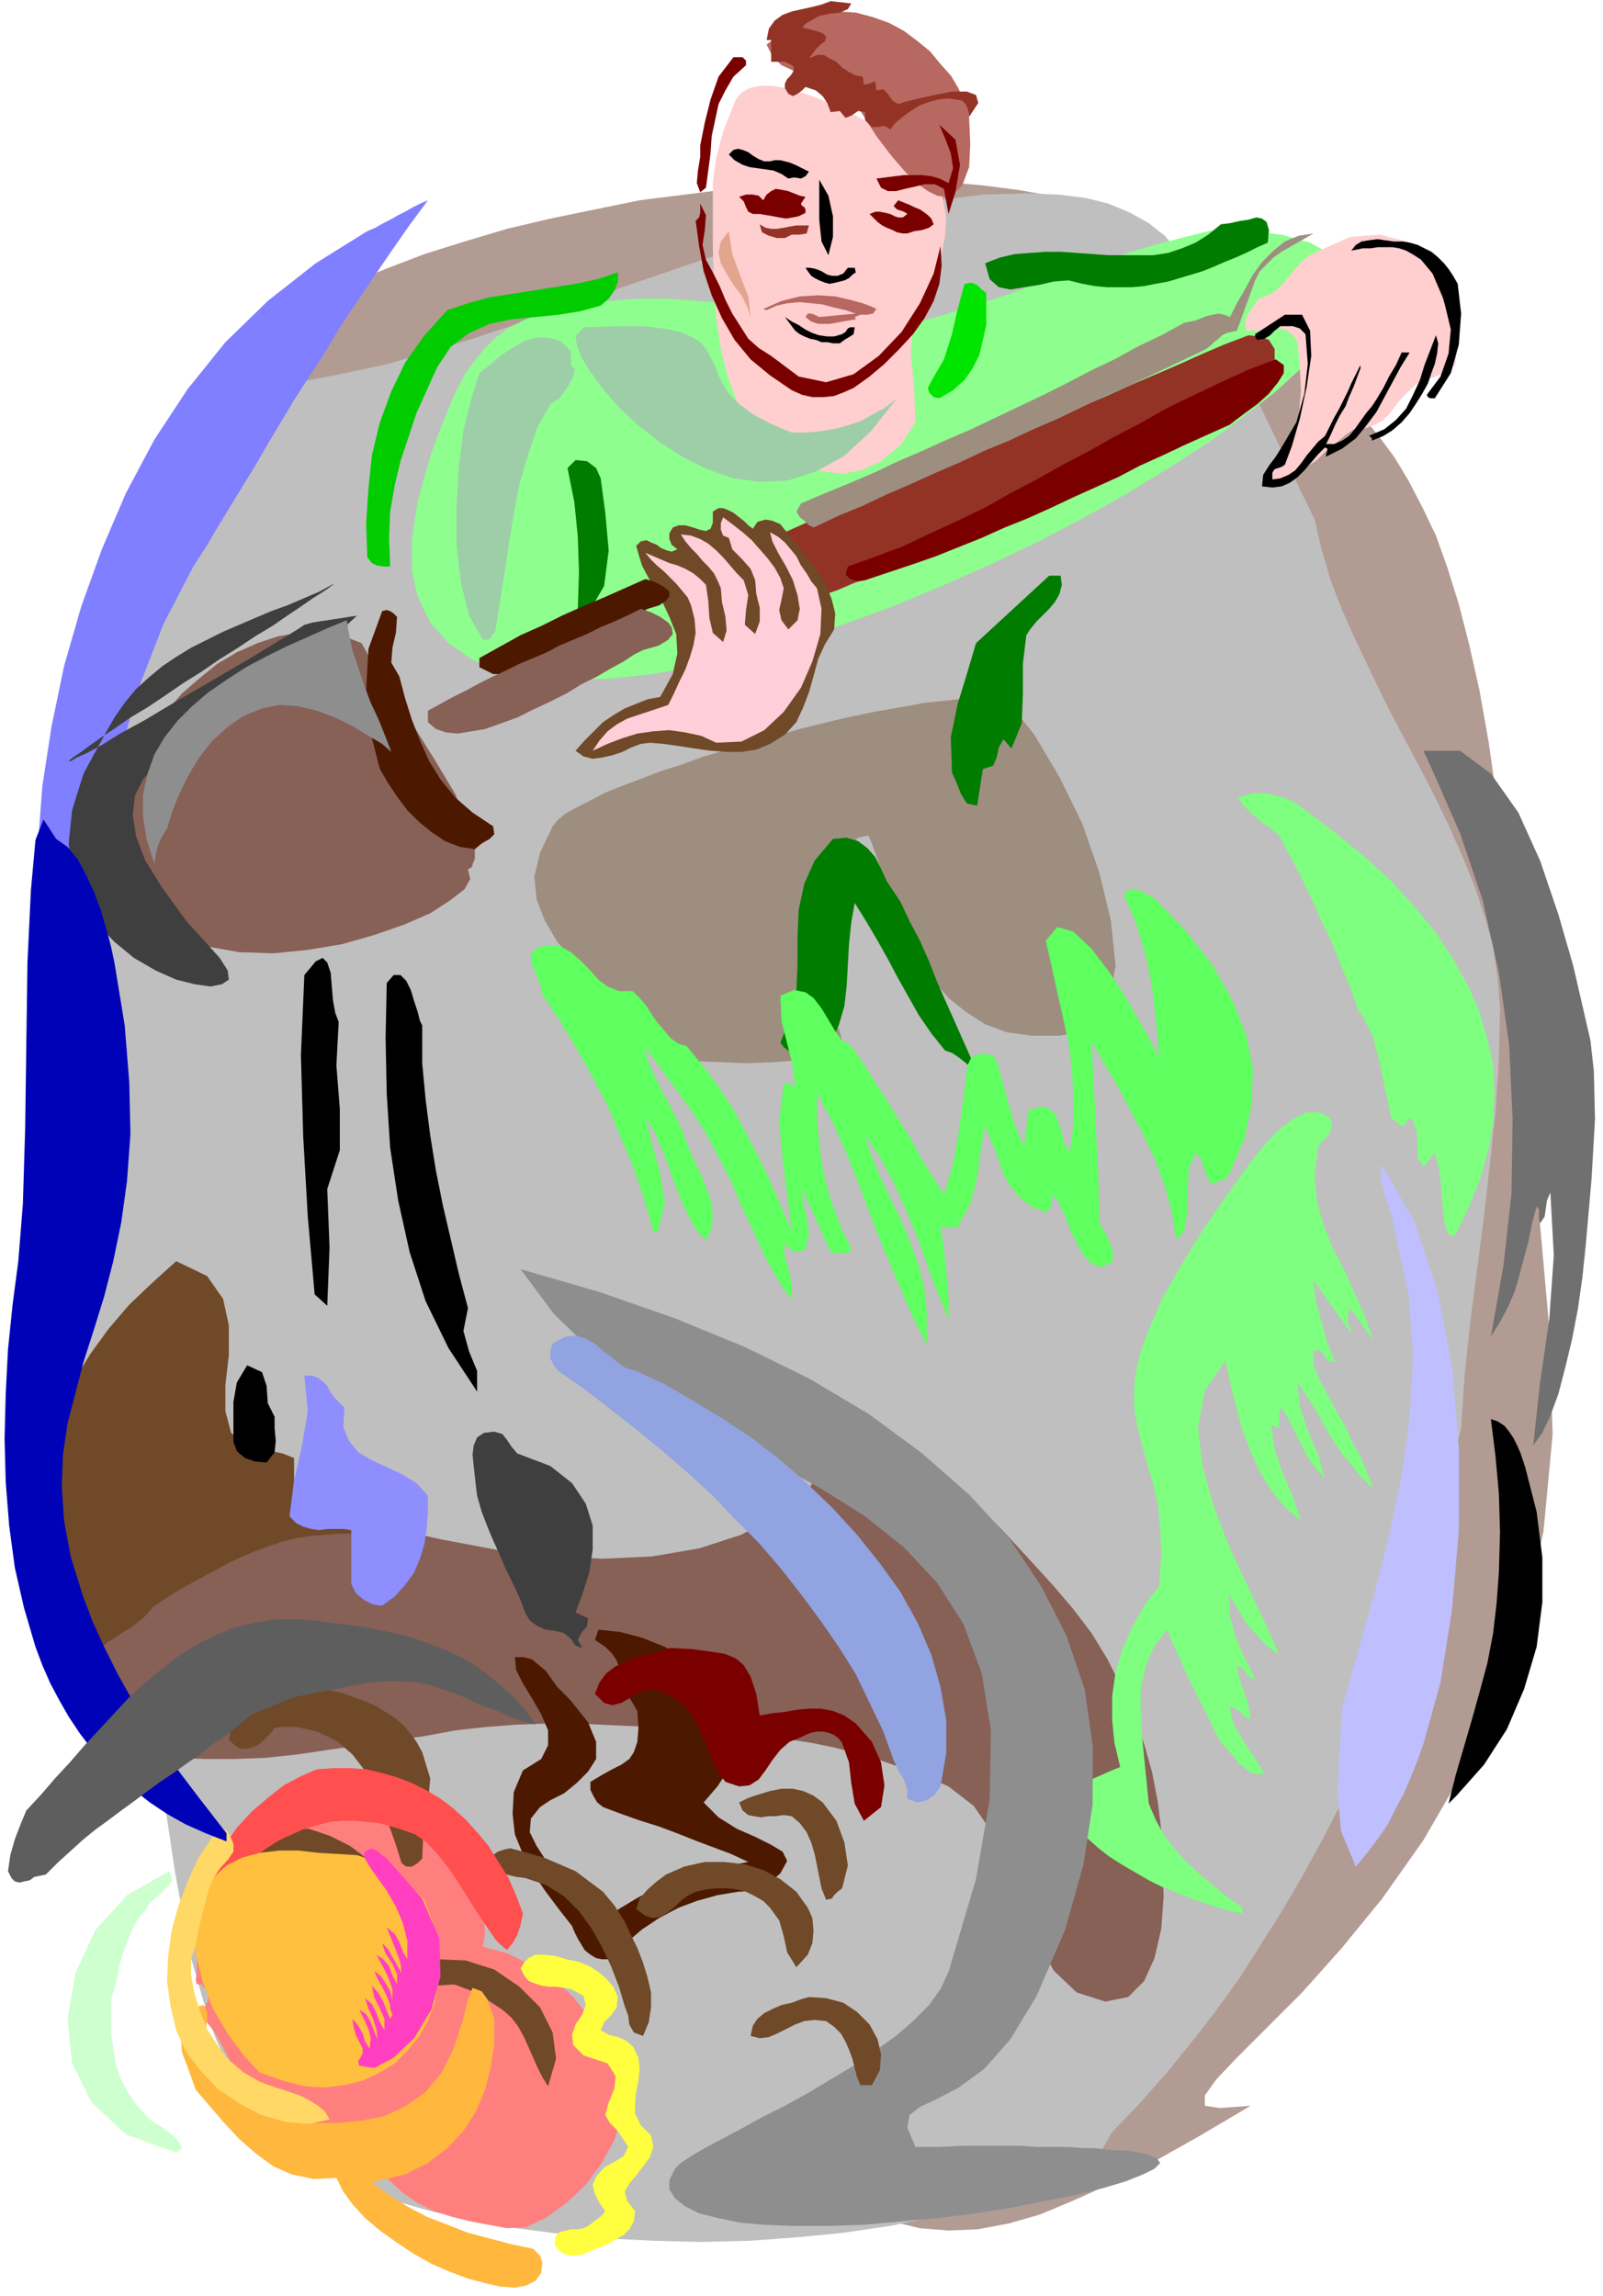 <svg xmlns="http://www.w3.org/2000/svg" fill-rule="evenodd" height="2.006in" preserveAspectRatio="none" stroke-linecap="round" viewBox="0 0 1401 2006" width="1.401in"><style>.pen1{stroke:none}.brush5{fill:#9e8e7f}.brush6{fill:#ffcece}.brush7{fill:#876056}.brush8{fill:#b76860}.brush9{fill:#933326}.brush10{fill:#7a0000}.brush12{fill:#000}.brush13{fill:#007c00}.brush17{fill:#9ecea8}.brush18{fill:#704928}.brush20{fill:#3f3f3f}.brush21{fill:#4c1900}.brush22{fill:#8e8e8e}.brush24{fill:#7fff7f}</style><path class="pen1" style="fill:#b29b93" d="m1004 204 24 19 23 18 21 17 19 16 19 16 17 15 16 14 16 14 16 15 16 16 14 17 14 19 12 20 12 23 12 25 10 28 10 32 9 35 9 40 8 45 7 49 8 55 6 61 7 67 25 280 3 93-8 85-17 78-25 71-30 64-33 57-36 51-36 44-34 38-31 31-26 26-18 19-10 14v9l13 2 27-2-44 26-39 22-37 19-33 15-31 13-28 8-27 5-25 1-25-2-25-6-24-10-25-15-26-18-28-22-29-26-32-31-15-15-15-16-14-16-14-15-14-17-13-16-13-16-13-17-12-17-12-17-11-17-11-18-11-18-10-18-10-18-10-18-14-17-18-18-21-17-22-17-24-18-25-17-24-18-24-18-22-17-20-18-17-18-14-19-9-18-5-18 1-19 8-19 45-77 38-65 33-54 26-46 20-39 15-35 8-31 3-31-3-31-9-33-15-38-20-44-26-52-31-61-37-74-42-86-9-25-5-24 1-22 5-22 10-21 13-20 18-19 20-18 24-17 27-16 30-15 31-13 34-13 35-11 37-11 38-9 39-8 39-8 40-5 39-5 40-4 38-2 38-1h36l35 1 34 3 31 4 28 5 27 6 23 8 20 9 16 10z"/><path class="pen1" style="fill:#bfbfbf" d="m972 1863-15 26-32 15-34 13-36 11-38 9-39 8-41 6-41 4-41 3-42 1-41-1-41-2-41-4-39-5-39-7-36-8-35-10-39-15-32-19-27-23-23-25-18-29-14-31-11-34-10-35-7-37-7-38-6-40-6-40-7-40-9-41-10-40-14-40-16-50-13-61-12-70-8-78-6-83-3-86 1-88 5-87 4-43 5-42 6-41 8-40 8-39 10-36 11-35 13-32 13-30 16-27 16-25 18-21 20-18 21-14 23-10 25-6 36-7 37-8 38-11 39-12 39-13 40-14 40-14 41-14 41-14 41-13 41-12 40-11 41-9 40-6 39-5 39-1 27 1 24 3 20 5 19 8 16 9 14 11 12 14 12 15 11 19 11 20 12 23 12 26 12 29 15 31 16 34 18 37 6 26 8 27 10 26 12 27 13 27 13 27 14 27 14 26 14 27 13 27 12 27 11 27 9 27 7 26 4 27 2 26-1 45-3 46-5 46-5 45-6 46-6 46-5 47-3 46-8 33-2 35-5 34-14 31-10 33-11 32-13 33-13 32-14 32-15 33-16 31-17 31-18 31-19 30-19 30-21 29-21 27-22 27-23 26-24 25z"/><path class="pen1" style="fill:#8eff8e" d="m726 289 13 2 18-1 20-3 23-5 25-7 26-8 28-9 28-10 28-10 27-9 27-9 24-7 23-6 20-5 17-2 13 1 34 4 25 7 18 10 11 12 4 15-2 16-8 17-13 19-18 21-23 21-27 21-30 22-34 22-36 22-39 22-40 21-42 20-43 19-43 18-44 16-43 14-42 12-41 10-40 7-37 4-35 1-32-2-29-6-25-10-20-14-16-18-11-23-5-22v-28l5-33 11-39 6-17 6-15 6-15 6-13 7-13 8-11 8-10 10-10 11-8 13-7 15-6 17-5 20-3 22-3 25-2h28l13 1 13 1 14 1 16 2 17 3 20 5 23 6 26 9z"/><path class="pen1 brush5" d="m954 900-28 5h-24l-22-3-19-7-17-11-15-12-13-15-11-16-9-16-8-17-7-17-6-16-5-15-4-12-4-11-3-7-9 2-8 8-6 11-6 13-6 14-5 12-6 9-6 4 7 26 6 27 8 26 8 27-3 8-11 5-19 4-24 2-26 1-26-1-23-1-18-3-8-4-7-5-6-5-5-5-4-5-4-5-3-6-2-5-23-22-20-20-17-19-11-19-7-18-2-20 5-21 11-23 4-5 7-6 9-5 12-6 13-7 15-6 16-6 18-7 19-6 19-7 21-6 21-6 21-6 21-6 20-5 21-5 24-5 23-4 22-4 20-2 17-2h15l12 1 8 2 23 29 22 37 20 41 15 43 10 42 4 39-6 33-15 23z"/><path class="pen1 brush6" d="M623 182v-23l3-21 6-23 11-28 5-6 7-4 9-2h11l12 2 14 4 14 5 15 6 14 7 15 8 13 8 13 9 11 8 10 9 7 8 5 8 6 16 3 17-1 16-3 16-5 16-6 16-7 15-7 15-2 24 3 31 1 30-12 19-18 15-17 8-17 3-16-2-15-4-14-8-12-9-12-9-13-14-10-17-8-22-6-24-4-27-2-30-1-32v-34z"/><path class="pen1 brush7" d="m91 1249 32 14 37 14 41 15 43 15 46 14 47 13 48 11 48 9 48 6 46 2 43-2 41-7 37-12 33-18 27-24 22-31 8-10 8-6 11-2 11 2 12 4 13 7 13 9 14 11 14 12 14 13 13 14 14 14 13 14 12 13 11 12 10 11 17 20 16 21 14 23 12 24 11 24 9 26 7 25 5 26 3 25 1 27 1 30-2 28-6 26-9 20-14 14-20 4-25-8-20-19-14-26-13-31-12-31-13-30-18-26-22-17-20-9-20-7-20-7-20-6-20-5-19-4-20-3-20-3-20-2-20-2-21-1-20-1-21-2-22-1-21-1-22-1h-25l-26 1-27 2-27 3-27 5-28 4-28 4-28 4-27 4-28 3-27 1h-26l-26-1-24-4-24-6-23-9-18-20-12-36-6-47-1-50 4-48 9-39 14-25 19-3z"/><path class="pen1 brush8" d="m670 39 16-13 16-8 16-5 15-3 15 1 15 4 14 5 13 7 12 9 11 9 9 11 9 10 6 10 5 10 4 9 1 8 1 23-1 20-6 16-9 9-6 1-7-1-8-4-10-7-10-10-12-14-13-17-14-22-10-11-11-9-13-5-12-5-12-5-11-5-8-8-5-10z"/><path class="pen1 brush6" d="m1272 318-3 4-3 2-4 3-5 1-5 2-4 1-4 1-4 2-7 6-7 7-6 7-5 7-6 6-7 4-8 3h-9l-9 6-8 7-9 7-8 8-9 6-10 6-10 4-11 1 2-9 5-9 7-9 5-10 5-19 2-21-1-22-2-21-4-6-5-4-6-2h-6l-6 1-6 1h-12l-1-8 3-7 4-6 5-7 8-3 7-4 6-6 6-7 5-6 6-7 7-5 8-4 27-12 26-2 23 6 19 12 14 18 10 23 3 26-3 28z"/><path class="pen1 brush9" d="m1114 317-14 11-15 10-14 9-15 8-15 8-15 8-15 7-15 7-16 6-15 7-15 7-16 6-15 8-15 7-16 8-15 8-14 8-14 8-14 8-14 8-14 8-14 8-14 7-15 7-15 6-14 6-15 5-16 4-15 2-16 2h-16l-17-1-6-4-5-4-4-6-4-8 16-11 17-10 18-10 18-10 18-8 18-8 19-8 18-7 21-8 21-8 21-8 21-9 21-9 21-9 20-9 21-9 20-10 21-9 20-9 21-9 21-9 20-9 21-9 21-8 10 1 8 3 5 8v12z"/><path class="pen1 brush7" d="m316 562 4 7 5 10 7 11 9 13 9 14 10 15 10 16 10 16 9 15 9 15 6 15 5 14 3 6 2 6 1 6v9l-1 3-1 2v1l-1 2-2 1-1 1 2 8-5 9-13 10-17 11-23 10-26 9-28 8-30 5-30 3-30-1-28-5-25-9-22-15-17-20-11-26-4-34 1-17 4-17 7-17 8-18 11-16 12-16 14-16 15-13 16-13 17-10 18-8 18-6 18-3 19-1 18 3 18 7z"/><path class="pen1 brush9" d="m716 14-4 2-3 2-4 2-4 4 12 3 6 2 3 3-1 4-4 3-4 4-3 4-3 4 7-3h6l5 3 6 3 5 5 6 4 6 3 6 1 1 7 5-1 5-2 1 8 6-1 4 4 4 6 5 3 6-2 12-3 14-3 15-3h13l8 3 2 7-8 12-1-6-2-5-3-3-5-1-8-1-8 1-8 2-8 3-8 5-7 5-6 5-5 6-5-3-6 1h-5l-6-6v-7l-6-1-6 4-5 2-5-6-8 1-3-8-4-6-6-5-9-3-3 3-4 3-4 2-4-2-3-5v-4l2-4 3-3 2-3 1-4-2-2-6-3h-12V35h-4l2-10 5-7 7-5 8-3 9-2 9-2 8-2 8-3 18 2-3 5-7 3-9 1-9 2z"/><path class="pen1 brush10" d="m652 57-11 10-7 12-6 12-3 14-3 14-1 15-2 15-2 15-5 4-3-8 1-11 2-12v-10l4-20 5-20 7-20 13-17h8l3 3v4z"/><path class="pen1" style="fill:#7f7fff" d="m374 175-17 23-16 23-15 22-15 22-14 21-13 22-13 20-13 20-12 20-12 20-11 19-11 18-11 18-11 18-10 17-11 17-26 50-21 54-16 55-14 57-11 58-12 57-12 56-15 54-6-46-4-48-1-51 2-51 4-53 8-52 11-53 15-52 18-50 21-49 25-47 29-44 33-41 37-36 42-33 45-28 7-3 7-4 6-3 7-4 6-3 7-4 6-3 7-3z"/><path class="pen1 brush10" d="m829 187-4-22-8-4h-9l-8 2-9 2-8 2h-7l-6-3-4-8 8-1 8-1 8-1h16l8 1 7 2 8 4 4-13-2-13-5-13-5-12 14 13 4 22-4 24-6 19z"/><path class="pen1 brush12" d="m689 156-6-4-7-3-7-1-7-1-7-1-6-2-7-4-5-5 4-4 4-1 4 1 5 2 4 3 5 3 5 2h5l4-1h5l4 1 4 1 5 2 4 2 4 2 4 2-3 4-4 2-6-1-5 1zm27 1 8 14 4 18v18l-4 16-6-12-2-19v-35z"/><path class="pen1 brush10" d="m704 186-6 3-5 1-6 1-6-1-5-1-6-1-6-1h-6l-4-2-2-4-2-5-4-4 6-2h6l5 1 4 4 3-5 4-3 4-2 6 1 5 1 5 2 5 2 5 1-4 6 1 2 2 1 1 2v3zm112 10-4 3-6 2-7 1-6 2h-4l-5-1-4-2-5-2-4-2-4-3-3-3-4-4 5-2h4l5 1 4 1 4 2 3 1h4l4-3-3-2-3-1-3-1-3-3 4-5 5 2 5 2 4 2 5 2 3 2 4 3 3 3 2 5z"/><path class="pen1 brush10" d="m674 311 24 18 24 5 24-7 22-16 20-21 16-25 12-26 6-24 1 17-2 16-5 15-8 15-10 14-12 13-13 13-13 11-7 5-7 5-9 4-8 3-9 1h-10l-9-2-9-4-19-13-17-14-14-17-11-19-9-20-7-21-4-22-3-22 3-3 1-4v-8l5 10-1 13-2 13 3 13 6 11 6 12 5 12 6 12 7 11 7 11 9 8 11 7z"/><path class="pen1 brush12" d="m1274 248 3 26-2 27-7 25-14 22h-4l-2-1-1-2 12-16 7-20 2-21-5-21-2-7-3-7-3-7-3-7-5-6-5-6-6-4-7-4-6-2-6-1h-13l-6 1h-7l-5 1-5 1 4-5 5-3 6-1 8-1 7 1 7 1h8l6 1 7 2 6 3 6 3 6 5 5 5 4 5 4 6 4 7z"/><path class="pen1 brush13" d="m1108 212-9 4-10 5-9 4-10 4-9 4-10 4-10 3-10 3-10 3-11 2-10 2-11 1h-21l-11-1-11-2-12-3-13 1-13 3-13 2-12 2-10-2-8-7-4-14 13-5 13-3 13-1 14-1h13l14 1 14 1 14 1h39l13-2 12-4 12-5 11-7 11-9 8-1 9-2 7-1 7-2 5 1 4 3 2 7-1 11z"/><path class="pen1 brush9" d="m707 197-2 7-6 1h-7l-6 3h-7l-7-2-6-3-2-7 5 3 5 1h5l6-1 5-1 6-1h11z"/><path class="pen1" style="fill:#e2a58e" d="m637 202 3 20 7 19 7 18 2 18-3-9-5-10-7-9-6-10-5-9-2-9 2-10 7-9z"/><path class="pen1 brush5" d="m1148 204-7 4-7 4-7 4-7 4-7 5-6 6-6 6-4 8-16 44-5 1-4 1-4 2-3 3-4 3-3 3-4 3-4 2-21 10-21 10-21 10-21 9-21 10-21 10-21 9-21 10-22 9-21 10-21 9-22 10-21 9-21 10-22 9-21 10-4-2-4-4-4-3-3-5 4-7 21-9 22-9 21-9 21-10 21-9 22-10 21-9 21-10 21-10 21-10 20-10 21-11 21-10 20-11 21-10 20-11 5-1 5-1 5-2 5-2 5-1 5-1 5 1 5 2 6-12 7-12 7-13 8-11 10-10 10-8 12-5 13-2z"/><path class="pen1" style="fill:#0c0" d="M540 238v8l-3 8-5 7-7 6-18 5-19 3-20 2-21 2-19 4-18 8-16 12-12 18-9 20-9 20-7 21-7 21-5 21-4 23-1 23 1 25h-6l-6-1-4-2-4-5-1-30 2-30 3-29 7-29 10-27 12-25 17-24 20-22 18-6 18-5 19-3 19-3 19-3 19-3 19-4 18-6z"/><path class="pen1 brush12" d="m747 234 1 4-3 2-3 3-4 2-4 1-4 1-5 1-4-1-5-2-4-2-3-2-3-4-2-3h4l5 1 5 2 5 3 4 1h5l5-2 4-5h6z"/><path class="pen1" style="fill:#00e500" d="M862 256v28l-3 13-3 13-6 12-7 10-10 9-12 7-5-1-4-4-1-4 3-6 11-19 7-22 5-22 6-22 6-1 5 2 4 4 4 3z"/><path class="pen1 brush12" d="M1112 413v6l7-1 7-3 6-4 5-6 5-7 5-6 5-6 6-5 4-8 4-8 4-7 4-8 4-8 3-7 4-8 4-8v3l-3 8-3 8-4 9-3 8-5 8-4 8-4 9-4 8h7l7-3 6-4 5-6 5-7 5-7 5-6 4-6 6-10 5-10 6-10 5-11h7l-8 13-7 13-7 13-7 13-9 12-9 11-12 9-14 7v-2l1-3v-2l-2-1-6 6-6 7-6 7-6 6-7 5-7 3-8 1-9-1 1-10 5-8 6-8 5-8 13-22 7-25 3-26-2-26-5-5-6-2h-11l-5 4-4 4-5 3-6 1-1-1-1-2v-2l26-17h15l7 14 1 22-4 27-6 28-7 24-6 16-3 2-3 1-3 1-2 3z"/><path class="pen1 brush8" d="m748 279-6 1-6 1-5 1-6 1h-10l-6-2-5-4 2-3h3l3 1 4 2 32-3-9-3-9-2-11-3-10-1-10-1-11 1-9 2-9 4-3-1 16-7 16-4 16-1 15 1 13 3 11 3 8 3 4 2-3 4-5 1h-6l-5 2 1 2z"/><path class="pen1 brush17" d="M692 378h12l12-1 12-2 12-3 12-4 11-6 11-6 10-8-23 29-24 22-24 13-25 8-24 1-23-3-23-8-22-11-20-13-19-15-16-15-14-16-11-15-8-13-4-11-1-7 7-8 29-1h23l18 2 14 3 10 4 8 5 5 6 4 7 4 8 3 8 4 8 6 9 8 8 12 9 15 8 19 8z"/><path class="pen1 brush12" d="m1251 326-3 9-5 9-5 8-6 9-7 8-8 7-8 5-10 4v-2l-1-1-1-1h-1l14-6 10-8 9-10 6-12 6-13 4-13 5-13 5-13 2 7-1 9-2 9-3 8zm-515-34 3-2 2-3 2-1h4l-1 6-3 2-5 3-4 3h-6l-5-1h-5l-5-2-5-1-5-2-4-2-4-3-9-12 6 4 6 3 6 4 6 3 6 2 7 1h6l7-2z"/><path class="pen1 brush17" d="m503 322-3 9-5 9-6 8-8 5-12 22-8 24-7 24-5 26-4 25-4 26-4 26-4 25-2 3-2 3-3 2h-4l-12-21-7-28-4-33v-34l2-35 4-32 7-28 7-22 9-7 9-8 11-7 10-6 11-3h10l11 3 9 9v11l2 4h2z"/><path class="pen1 brush10" d="m1075 371-20 9-20 9-19 9-20 9-19 10-20 9-20 9-19 9-20 9-20 8-20 9-20 8-20 8-20 7-21 7-21 7-6 1-7-2-4-4 2-7 25-9 24-9 23-11 24-11 23-11 23-13 23-12 23-13 23-12 23-13 23-12 23-13 23-11 23-11 24-11 24-9 7 5v7l-5 8-8 10-10 9-11 8-8 6-5 4z"/><path class="pen1 brush13" d="m525 418 4 30 3 33-4 31-14 24h-3l-1-1-2-1-3-2 1-32-1-31-3-30-6-30 7-7 10 1 8 6 4 9z"/><path class="pen1 brush18" d="m682 458 8 10 8 10 9 11 8 11 7 11 5 13 3 12-1 14-8 13-6 13-4 15-4 14-5 13-6 13-10 11-13 8-12 5-13 2h-13l-14-1-14-2-13-2-14-2-12-1-8 1-8 3-8 4-9 3-9 2-8 1-8-2-7-5 8-9 8-8 8-8 9-6 10-6 10-4 10-4 11-2 11-20 4-18-1-17-6-15-7-15-9-15-8-15-5-17 4-4 5-1 4 2 5 2 4 3 5 2 4 1 5-2-5-4-2-5v-5l3-5 5-2h6l7 2 6 2 5 1 4-2 2-5v-10l5-3h4l5 2 4 2 5 4 4 3 4 4 4 3 4-6 7-2 6 1 7 3z"/><path class="pen1" style="fill:#ffced8" d="m689 550 8-8 2-10-2-12-4-13-6-12-7-12-5-10-2-8 7 4 6 5 5 6 5 6 4 8 5 7 4 7 5 6 4 18-1 22-7 24-10 23-15 21-17 16-20 10-22 1-13-6-14-3-14-2-14 1-14 2-13 4-13 5-13 6 6-9 7-8 8-6 9-5 9-3 9-3 9-3 9-3 5-10 5-11 5-10 4-11 3-10 2-11-1-12-3-12-3-7-5-6-5-6-5-5-6-6-6-5-5-5-5-6 7 3 7 3 7 3 7 2 7 3 7 4 6 5 5 5 2 14 1 15 3 13 9 8 3-10-1-12-3-13-1-12-3-7-3-6-5-6-5-5-5-6-5-5-5-6-4-6 9 1 8 3 7 4 7 6 6 6 6 7 6 7 6 6 4 13-2 13-1 13 9 8 4-11v-12l-3-12-1-12-4-10-8-9-8-8-3-10-5-2-2-5v-6l2-5 8 6 9 7 8 7 7 8 7 8 6 8 5 9 3 9-2 10-2 9 2 9 6 8z"/><path class="pen1 brush13" d="m927 503 1 8-2 8-4 7-5 6-5 5-6 6-5 6-4 6-3 25v26l-1 26-9 22-7-8-4 7-2 9-3 7-9 3-5 32-9-2-5-8-4-10-4-9-1-31 6-29 8-26 8-27 64-59h10z"/><path class="pen1 brush20" d="m260 550 6-4 7-2 6-1 7-1 6-1 7-1 6-1 7-1-25 23-26 20-25 17-24 16-22 14-21 13-18 13-14 13-12 14-7 14-2 17 3 19 8 21 15 24 21 29 29 32 7 11 1 8-6 4-10 2-14-2-16-4-18-8-19-11-17-14-16-17-13-20-8-23-3-26 3-29 10-32 19-35 8-14 9-13 10-12 11-10 12-10 12-8 13-8 14-7 14-7 14-6 14-6 14-6 14-5 14-6 14-6 13-7-1 1-4 3-6 4-8 5-10 7-12 8-13 9-15 9-15 10-16 10-16 11-16 10-16 11-15 10-15 9-13 9-12 8-10 7-8 6-6 4-4 3-1 1h2l5-3 9-4 13-7 16-10 22-12 25-15 31-18 36-21 41-25z"/><path class="pen1 brush21" d="m347 539-1 14-3 13-1 13 7 12 5 19 6 19 7 18 8 18 10 16 13 16 15 13 18 12 1 7-4 4-7 4-6 5-13-2-13-5-12-8-11-9-10-10-9-12-8-12-7-12-9-35-3-35 2-35 12-33 4-1 3 1 3 2 3 3zm219-7-14 8-18 10-21 12-22 11-22 10-21 6h-17l-12-6v-8l18-10 18-10 18-8 18-9 18-8 19-8 18-8 18-8 7 2 6 3 5 3 3 3v4l-3 4-6 4-10 3z"/><path class="pen1 brush7" d="m562 568-8 4-9 6-11 6-12 7-14 7-13 8-14 7-15 7-14 7-14 5-14 5-12 2-12 2-10-1-9-3-7-6v-10l11-6 11-6 12-6 11-6 12-6 11-5 12-6 12-5 12-5 11-6 12-5 12-5 12-6 12-5 11-5 12-6 9 3 8 4 7 5 3 4 1 6-4 5-8 5-14 4z"/><path class="pen1 brush22" d="m229 619-17 7-14 10-13 12-11 14-9 15-8 16-6 15-5 16-5 8-3 7-2 8-1 8-7-22-3-20v-19l4-18 6-17 9-15 11-14 13-13 14-12 16-11 17-11 17-9 18-9 18-8 18-8 17-7 2 12 3 14 5 15 5 15 6 16 7 15 6 15 5 13-8-7-12-7-13-8-16-8-16-6-17-4-16-1-15 3z"/><path class="pen1" style="fill:#707070" d="m1346 1069-1-4v-8l-2-3-4 15-3 15-4 15-4 15-4 14-6 14-7 13-8 13 11-62 7-63 1-65-3-65-9-63-14-63-20-59-25-57-7-15h32l27 20 24 34 19 42 16 47 13 45 9 39 6 26 3 27 1 42-3 52-5 57-3 29-4 28-5 26-6 25-6 23-7 19-7 15-8 11 6-55 8-55 4-56-3-55-3 7-1 7-1 7-4 6z"/><path class="pen1 brush13" d="m787 788 8 17 9 17 8 18 7 18 8 18 8 18 8 18 8 18-2 3-6-5-5-4-6-4-6-2-12-15-11-16-9-16-9-16-9-17-9-16-10-17-10-16-3 17-2 19-1 18-1 18-2 18-5 17-7 15-12 13h-13l-4-2-4-2-4-2-4-3-3-4 9-22 5-23 1-23v-24l1-24 5-23 9-20 16-19 12-1 10 3 8 6 7 8 5 10 5 11 6 9 6 9z"/><path class="pen1 brush24" d="m1272 1079-4 1-2-2-1-3-2-3-2-15-1-16-2-18-4-16-10 13-5-9v-11l-1-12-4-11-3 1-2 2-1 3-3 1-9-7-5-23-5-25-6-23-11-22-1 1-7-20-8-19-8-20-9-19-9-20-9-19-10-19-10-19-5-4-5-4-5-3-4-4-4-3-5-5-4-4-4-6 7-2 7-2h8l7 1 7 2 7 2 6 3 6 4 29 22 26 21 24 22 21 23 18 22 15 23 13 23 10 23 7 24 5 23 1 24-1 25-4 24-7 25-10 25-12 25z"/><path class="pen1" style="fill:#5eff5e" d="m1075 1024-2 4-4 3-6 2-4 2-4-7-3-8-2-7-5-6-6 14-1 17v18l-3 19-2 2-1 2-1 2-3 1-4-24-6-22-8-22-10-21-11-21-11-21-12-20-12-21 2 39 2 40 2 40 1 40 5 8 4 9 3 8-1 9-9 4-8-2-7-7-6-10-6-12-5-13-5-11-5-8-2 5v4l-2 4-4 2-12-5-9-7-8-9-6-10-4-11-4-12-5-11-4-11-4 23-3 23-6 23-11 20h-15l3 19 2 20 2 22v20l-8-20-8-20-7-21-8-20-9-21-9-20-11-20-13-19 6 19 8 19 9 19 9 18 8 20 7 19 5 20 2 20v29l-13-26-12-28-12-28-11-28-11-29-11-28-12-27-14-26v18l1 17 2 18 3 17 4 17 6 17 6 16 8 16-3 4h-10l-5-1-25-55 1 12 3 13 2 14-3 13-5 3-6-1-4-3-4-3 1 12 4 12 2 13v12l-13-19-11-20-10-22-10-21-9-22-11-21-11-21-13-20-40-55 2 11 4 10 5 10 5 10 6 11 5 10 5 10 4 11 4 10 5 11 5 10 4 11 4 11 1 11-1 11-5 11-9-10-7-13-6-13-6-15-5-15-6-15-6-14-8-13 6 24 7 25 4 26-6 25h-4l-8-28-9-27-11-26-11-27-13-25-14-25-15-25-16-24-1-6-2-6-3-7-3-7-1-6 1-5 5-4 9-2 11 1 9 5 8 7 8 8 8 9 8 6 10 4h12l6 6 6 7 5 8 5 7 6 7 5 6 7 5 7 2 15 18 14 19 13 20 11 21 11 21 10 21 9 21 9 21-4-31-4-32-3-33 4-33h5l3 1 2 3-2-19-5-20-5-20-1-22 12-5 10 2 7 5 7 9 6 10 6 10 6 8 8 5 11 16 10 16 11 17 10 16 10 16 9 17 10 16 10 16 8-27 5-28 4-30 4-29 3-6 6-3h8l7 3 6 20 5 19 6 20 8 19 4-32 10-3 7 1 5 4 3 6 3 8 2 8 2 7 4 6 3-24v-24l-1-24-3-23-5-23-5-22-5-23-5-22 10-12 14 4 16 15 16 21 16 25 13 23 10 18 4 9-1-18-2-18-2-19-3-18-4-18-5-18-6-17-8-17 6-5 7 1 7 3 7 4 28 29 23 30 17 30 12 30 6 30-1 30-6 30-13 30z"/><path class="pen1 brush12" d="m296 893-2 38 3 38v36l-11 34 1 25 1 26-1 26-1 25-11-10-6-68-4-70-2-71 3-70 10-12 6-3 4 4 3 9 1 12 1 12 2 11 3 8zm73 3v33l3 32 4 31 5 31 6 30 7 30 7 30 8 30-4 20 5 18 7 17v18l-25-38-20-41-14-43-10-45-7-46-3-47-1-49 1-48 6-7h6l5 5 4 8 3 10 3 9 2 8 2 4z"/><path class="pen1 brush24" d="m1163 977 1 8-3 7-5 5-4 5-3 25 2 23 6 21 8 20 10 19 9 20 9 20 7 21-20-28-2 6v6l2 5 1 5-33-46 2 18 5 18 5 18 7 17-6-1-3-4-4-5h-6v13l6 14 7 13 7 13 8 14 6 13 7 13 6 14 5 14-10-10-9-11-9-11-8-12-7-12-7-13-8-12-8-12 2 21 7 21 9 21 6 21-6-7-6-7-5-8-4-8-4-8-4-8-4-8-5-8-2 4v14l-7-3 3 21 7 21 9 21 7 21-15-13-12-15-10-17-8-18-7-19-5-19-5-20-4-19-18 26-6 32 4 34 10 36 14 36 16 34 15 32 12 27-7-5-7-6-6-7-6-6-5-7-4-7-5-8-4-7 1 19 5 19 8 18 9 18-5-1-3-4-3-4-5-3 2 11 4 11 4 12 2 13-5-2-4-4-4-3-5-2 1 7 2 8 4 7 4 7 5 8 5 7 5 8 4 7h-6l-6-1-5-4-5-4-4-5-4-5-5-5-4-5-6-12-6-12-6-12-6-12-6-12-5-12-6-13-5-12-12 16-7 17-4 19v19l1 21 2 20 2 20 2 20 6 14 7 13 10 13 10 11 12 11 12 10 12 10 13 9v5l-10-2-11-3-12-4-12-4-12-5-13-5-12-6-12-7-12-7-11-7-10-8-9-8-9-8-7-9-5-8-4-9 2-3 6-4 7-4 9-4 9-4 9-4 7-3 5-2-5-21-2-20v-21l3-21 6-20 9-20 10-18 13-17 2-27-1-24-2-20-4-18-5-16-4-15-4-15-3-15-1-16 1-17 4-19 8-22 11-26 17-30 21-34 28-40 8-11 9-12 10-12 11-11 12-9 11-5h11l10 5z"/><path class="pen1" style="fill:#bfbfff" d="m1244 1524-5 14-6 15-6 14-7 13-7 14-9 13-9 12-10 12-13-31-3-34 2-37 2-37 14-49 14-50 13-51 11-52 7-52 3-54-4-54-12-54-3-15-5-15-4-14v-15l29 50 20 60 13 67 6 72v72l-6 69-10 63-15 54z"/><path class="pen1 brush22" d="m906 1744-23 38-23 26-22 16-19 10-15 7-9 7-2 11 7 17h21l19-1h52l15 1h27l12 1h10l10 1 9 1h8l7 1 6 1 5 1 10 4 3 4-5 5-10 5-15 6-20 6-24 6-26 5-30 6-31 5-32 4-33 3-33 3-31 1h-30l-27-1-21-2-19-4-16-4-12-6-9-7-5-8v-8l5-10 5-5 9-6 12-7 15-8 17-9 18-10 20-10 20-11 20-12 20-12 19-13 18-13 15-13 14-14 10-14 7-15 24-81 12-70 1-60-8-50-16-43-23-36-29-31-34-27-38-24-40-22-41-22-41-23-40-25-38-28-34-33-29-39 69 20 66 23 61 25 57 28 52 31 46 34 41 36 35 38 28 42 22 43 16 47 7 49v51l-8 53-16 57-25 58z"/><path class="pen1 brush18" d="M257 1274v38l9 3 11 1h22l9 2 9 4 5 8 3 11-14-1h-13l-13 1-13 1-13 2-12 3-12 4-11 4-12 5-11 5-11 6-11 6-11 6-11 6-11 7-11 7-9 10-10 8-11 7-11 7-10 8-8 9-6 11-2 14h-3l-2 1-2 1-3-1-4-24-5-24-6-24-5-25-5-25-2-25v-26l5-27 8-25 9-24 12-23 14-23 16-22 18-21 20-19 21-19 27 13 14 20 5 23v26l-3 26v23l5 19 14 11 5 2 5 1 5 1 6 1 5 1 5 1 5 2 5 2z"/><path class="pen1" style="fill:#91a3e0" d="m822 1561-5 7-7 5-8 2-9-3v-8l-3-9-5-8-4-9-9-25-12-25-12-25-15-24-16-23-17-23-18-23-19-22-21-21-20-21-22-20-22-19-22-18-23-18-22-17-23-16-4-5-3-6v-7l2-6 11-6 10-1 9 3 8 5 8 7 9 7 8 6 10 3 24 11 24 14 25 15 26 17 25 19 24 21 23 22 22 24 20 25 18 25 15 27 12 28 8 28 5 29v29l-5 29z"/><path class="pen1 brush12" d="M240 1238v10l1 11-1 10-7 9-10-1-9-3-7-6-3-8v-35l3-17 9-15 13 6 4 12 1 15 6 12z"/><path class="pen1" style="fill:#8e8eff" d="M374 1307v14l-1 14-2 14-4 13-5 12-8 11-9 10-11 8-8-1-8-4-7-6-4-8v-47l-7-1h-14l-7 1-7-1-7-2-6-3-6-6 4-31 7-31 5-30-3-31h7l5 2 4 3 4 4 3 6 4 5 4 4 4 4-1 17 5 12 8 10 12 7 13 6 13 6 13 8 10 11z"/><path class="pen1 brush12" d="m1333 1282 10 39 5 40v39l-5 39-11 37-15 35-20 31-24 27-7 7 6-24 7-24 7-24 7-25 7-26 5-26 3-26 2-27 1-35-1-34-3-33-4-32 6 2 6 4 4 5 4 6 3 6 3 7 2 6 2 6z"/><path class="pen1 brush20" d="m514 1414-1 7-5 6-3 6 4 7-6-2-4-6-6-5-8-2-8-1-7-3-7-5-4-7-5-13-6-13-6-12-5-12-6-13-5-12-5-13-4-14-1-8-1-9-1-9-1-10 1-8 3-7 6-4 9-1 7 2 4 5 4 6 5 6 29 11 19 15 12 18 6 19v21l-3 20-6 19-6 16 11 5z"/><path class="pen1 brush21" d="M650 1507v9l-3 9-3 10-5 9-6 8-6 9-6 7-6 7 13 13 16 10 16 7 14 7 10 6 4 8-6 11-18 15-19 1-18 3-18 5-16 6-17 9-15 10-14 12-14 14h-7l-5-1-5-3-5-4-3-5-3-5-3-6-2-5-11-14-12-16-11-16-9-17-7-17-2-18 1-19 8-19 16-10 6-12v-13l-6-14-8-14-8-13-6-12-1-11h8l7 2 6 5 6 5 5 7 5 7 6 6 5 5 16 20 7 17v15l-7 11-10 10-11 9-12 6-9 6-8 10-1 12 6 12 9 14 12 14 14 13 12 13 11 12 14-11 15-9 15-8 16-6 16-6 17-5 17-4 17-3-15-7-16-6-16-6-15-6-16-6-16-5-17-6-16-6-5-4-3-5-3-6v-7l10-6 9-5 8-4 7-5 4-6 3-9 1-12-1-15-6-10-4-10-3-8-2-8-3-8-4-6-6-6-9-6 3-9 19 2 19 5 20 8 18 10 17 12 15 14 11 16 8 16z"/><path class="pen1" style="fill:#ff7f7f" d="m193 1785-6-10-7-9-3-9 5-9v-4l-1-4-2-3-3-3h-4l-1-4 1-5v-23l4-18 7-17 9-16 12-14 14-13 16-12 17-10 18-7 19-6 19-3 19-1 18 2 18 4 16 8 15 11 6 11 6 11 6 11 6 11 4 11 2 12 1 12-2 12 22 6 20 10 20 12 17 16 15 19 13 20 9 23 6 25-1 18-6 20-11 20-14 19-17 16-18 13-17 8-17 1-16-3-16-3-16-4-16-5-14-7-13-9-12-11-10-14-18-11-20-10-20-10-19-10-19-11-16-14-14-18-11-22z"/><path class="pen1 brush10" d="m748 1506 14 16 8 18 3 20-3 19-15 12-8-15-3-18-2-18-6-17-3-4-4-3-5-2-5-1h-5l-5 1-5 2-4 2-10 4-8 7-7 9-6 9-6 8-8 5-9 1-12-4-7-9-5-11-4-11-5-11-5-11-6-9-9-9-11-6-9-4-8 1-8 3-7 4-7 4-8 2-7-2-8-8 4-10 6-8 8-6 9-4 9-4 11-3 10-2 9-3 19 1 15 2 13 2 10 4 7 6 6 10 5 15 3 19 11-2 10-1 11-2 11-1h10l11 2 10 4 10 7z"/><path class="pen1 brush18" d="m369 1531 7 23-2 23-4 23-1 24-4 4-5 3h-5l-4-3-5-16-6-17-6-17-7-17-9-15-10-13-14-12-17-8-4-1-5-1-4-1-5-1h-14l-5 1-3 4-4 4-4 4-4 3-5 2-4 1h-6l-5-3-5-5 1-5 2-5 2-5 11-11 12-8 13-6 14-4 14-1 15 1 14 3 14 5 8 3 9 4 8 5 8 5 7 6 7 8 5 7 5 9zm350 44 12 16 7 19 3 20-5 20-4 3-3 3-2 3-5 1-4-10-2-10-2-10-2-10-3-10-4-9-6-8-7-6-7-1-7 1h-7l-6 1-6-1-5-1-5-4-3-7 8-4 9-3 10-3 10-2h10l9 2 9 4 8 6zm-374 115-1 2-1 1h-5l-6-11-7-12-7-11-8-11-10-9-10-8-11-7-13-4-5 2-5 2-5 3-6 2-5 2h-5l-6-1-5-3 4-10 7-9 9-6 9-4h17l18 6 18 9 16 12 13 15 9 16 4 17-3 17zm201-11 5 11 6 12 5 13 4 13 3 13v13l-2 13-5 12-8-3-4-7-1-8-3-8-5-17-7-18-8-17-9-16-11-15-13-13-16-10-18-6-8-1-8-2-7-3-5-7v-7l4-3 6-2 5-1 15 4 14 4 14 6 14 6 12 9 12 9 10 12 9 14zm160-12 4 9 1 11-1 11-4 10-10 11-8-13-3-14-4-14-8-11-6-6-7-4-8-4-8-2-9-1h-9l-9 1-9 2-6 3-6 4-6 6-6 5-7 4-6 1-7-2-8-6 3-9 7-8 8-7 8-6 16-7 18-4h17l18 2 16 5 15 8 14 11 10 14zm-227 156-5-8-4-8-4-9-4-9-4-9-5-9-6-8-8-7-23-15-19-7-16 1-14 6-12 7-10 6-10 4-10-2-1-6 1-5 3-6 5-5 5-5 6-4 6-4 6-2 25-7 26 1 25 8 22 15 18 18 11 22 3 23-7 24zm283-1h-10l-3-7-2-8-2-8-3-8-3-7-4-7-6-6-7-5-10-1-9 1-8 3-8 4-8 4-7 3-8 1-8-2 2-9 4-6 6-5 8-4 7-3 9-2 8-3 7-2 15 1 15 4 12 8 11 11 7 13 3 13-1 14-7 13z"/><path class="pen1" style="fill:#ffff3f" d="m509 1970-8 1-7-1-5-3-4-5v-6l2-4 3-2 5-1 4-1h6l5-1 4-2 4-3 4-3 4-3 3-4-5-7-4-8-2-8 3-7 7-8 9-5 8-5 4-8-5-8-5-7-6-6-4-7 3-11 5-12 1-11-7-11-21-7-9-9-1-9 3-9 6-9 3-8-2-8-11-6-6-1-7-1h-6l-7-1-6-2-5-2-4-5-3-6 3-5 4-4 6-3h6l11 1 10 3 10 2 10 4 8 5 7 6 6 7 4 9-1 9-5 7-6 6-3 7 7 4 8 2 7 3 6 5 5 10 1 10-1 10-2 10-1 10v9l5 10 9 9 2 10-3 9-6 8-6 8-6 7-4 7 2 8 7 9-1 9-4 7-5 5-7 4-7 4-8 3-7 3-7 3z"/><path class="pen1" style="fill:#ffb73d" d="m294 1903-20 1-19-4-16-7-15-11-15-13-13-14-13-15-12-14-6-17-6-16-1-17 9-16 2-3 2-2 3-2 4-1 3 6v7l-1 8v6l3 10 5 10 5 9 7 9 7 9 7 8 7 8 8 7 22 3 22 3h21l22-2 20-4 19-9 17-12 14-17 10-20 8-24 5-20 4-10 8 3 5 7 3 9 3 8v22l-3 20-5 20-8 19-11 17-14 15-17 13-20 10-29 7 15 11 16 10 17 9 18 7 18 7 19 5 19 5 19 4 3 3 3 3 1 3 1 3-1 9-5 7-8 4-10 2-13-1-13-3-15-4-16-6-16-7-16-9-15-10-14-10-13-11-11-12-8-11-6-12z"/><path class="pen1" style="fill:#ff4f4f" d="m443 1704-9-8-9-13-10-15-10-16-11-17-11-14-10-11-10-7-11-4-10-3-11-3-11-1-10-1h-11l-11 1-11 3-11 3-11 5-11 5-11 7-11 8-11 9-11 10-11 12-11-5 8-19 10-17 11-16 13-14 14-12 14-11 15-8 14-6 14-1h15l14 1 13 3 14 4 13 5 12 6 12 7 12 9 11 10 10 11 10 12 8 13 9 14 7 16 6 16-2 10-3 9-4 7-5 6z"/><path class="pen1" style="fill:#ffbf3f" d="m227 1811-14-15-14-19-13-22-9-24-6-24-2-24 5-22 11-19 13-12 14-7 15-4 17-2h17l17 2 17 1 17 1 9 3 8 4 8 4 8 5 7 5 7 6 6 6 6 6 7 19 4 19 2 18-1 18-3 16-6 16-8 14-10 12-11 11-13 8-15 7-16 4-17 2-18-1-19-5-20-7z"/><path class="pen1" style="fill:#ffd866" d="m185 1606 13-7 3 5 3 7v7l-4 6-8 9-6 9-4 11-3 11-3 12-3 12-2 12-4 11v15l3 16 5 16 6 15 9 14 10 13 13 11 14 8 8 3 9 3 9 3 9 3 8 4 8 5 6 5 4 7-19 4-20-2-21-6-19-10-19-13-15-16-13-17-8-18-5-21-3-22 1-22 3-22 6-22 8-21 9-20 12-18z"/><path class="pen1" style="fill:#ff3fbf" d="m314 1805-1-4 2-3 2-4v-4l-3-6-3-6-2-7-1-7 5 6 4 7 2 7 4 6 1-9-2-8-4-9-4-8 6 4 4 7 3 8 3 7-1-9-3-9-4-9-3-9 6 5 4 8 3 8 4 7v-10l-4-9-5-10-2-10 6 7 4 7 3 8 3 7 2-3-1-3-1-3v-3l-3-8-4-8-4-7-3-7 6 5 4 6 4 7 2 8v-10l-4-11-5-10-5-9 6 4 5 6 3 8 4 8v-9l-4-9-6-9-3-9 5 5 4 7 4 7 4 7-1-9-4-11-4-10-4-10 7 6 4 7 3 8 4 7v-16l-4-16-6-14-8-14-8-11-7-10-4-7-1-5 6-4 5 2 5 4 4 3 31 35 15 35 1 33-8 29-15 25-18 17-17 9-13-2z"/><path class="pen1" style="fill:#ceffce" d="m148 1635 2 5v4l-3 4-4 4-4 4-5 4-4 4-2 4-7 8-5 9-4 10-4 10-3 10-2 11-3 11-3 11v28l2 13 2 14 4 12 6 12 8 12 9 10 4 4 5 3 5 3 5 4 4 3 3 3 3 4 2 4-5 4-44-16-30-28-17-34-4-39 7-40 17-37 28-31 37-21z"/><path class="pen1" style="fill:#0002b7" d="M198 1602v7l-18-7-18-8-16-9-15-10-14-11-13-11-13-12-11-13-10-13-10-15-8-14-8-15-7-16-6-16-5-17-5-17-8-35-5-37-3-38-1-38 1-39 2-39 4-39 5-38 4-50 2-66 1-73 1-72 3-63 4-44 7-18 11 17 10 7 9 11 7 13 7 15 6 16 5 17 4 15 3 14 9 55 4 50 1 45-3 41-5 36-7 34-8 31-9 29-9 28-7 27-7 27-4 27-1 28 2 30 6 32 11 35 8 21 10 22 12 24 14 25 17 26 18 28 22 29 24 31z"/><path class="pen1" style="fill:#5e5e5e" d="m378 1473-14-3-15-1h-15l-16 2-15 3-16 3-15 3-15 3-37 15-11 9-11 9-12 8-11 9-12 8-11 8-12 8-11 8-12 9-11 8-12 9-11 8-11 9-11 10-11 10-10 10-5 1-5 1-4 3-5 1-4 1-4-1-3-3-3-6 2-14 4-14 5-13 5-12 13-14 12-14 13-14 13-15 13-14 13-14 13-14 14-13 15-12 14-11 16-10 16-8 17-7 17-4 19-3h19l15 1 15 2 15 2 15 2 15 3 14 3 14 4 14 5 13 5 13 6 12 7 12 9 11 9 11 10 10 11 9 13-11-3-11-4-11-5-12-4-11-5-11-5-12-4-11-4z"/></svg>
